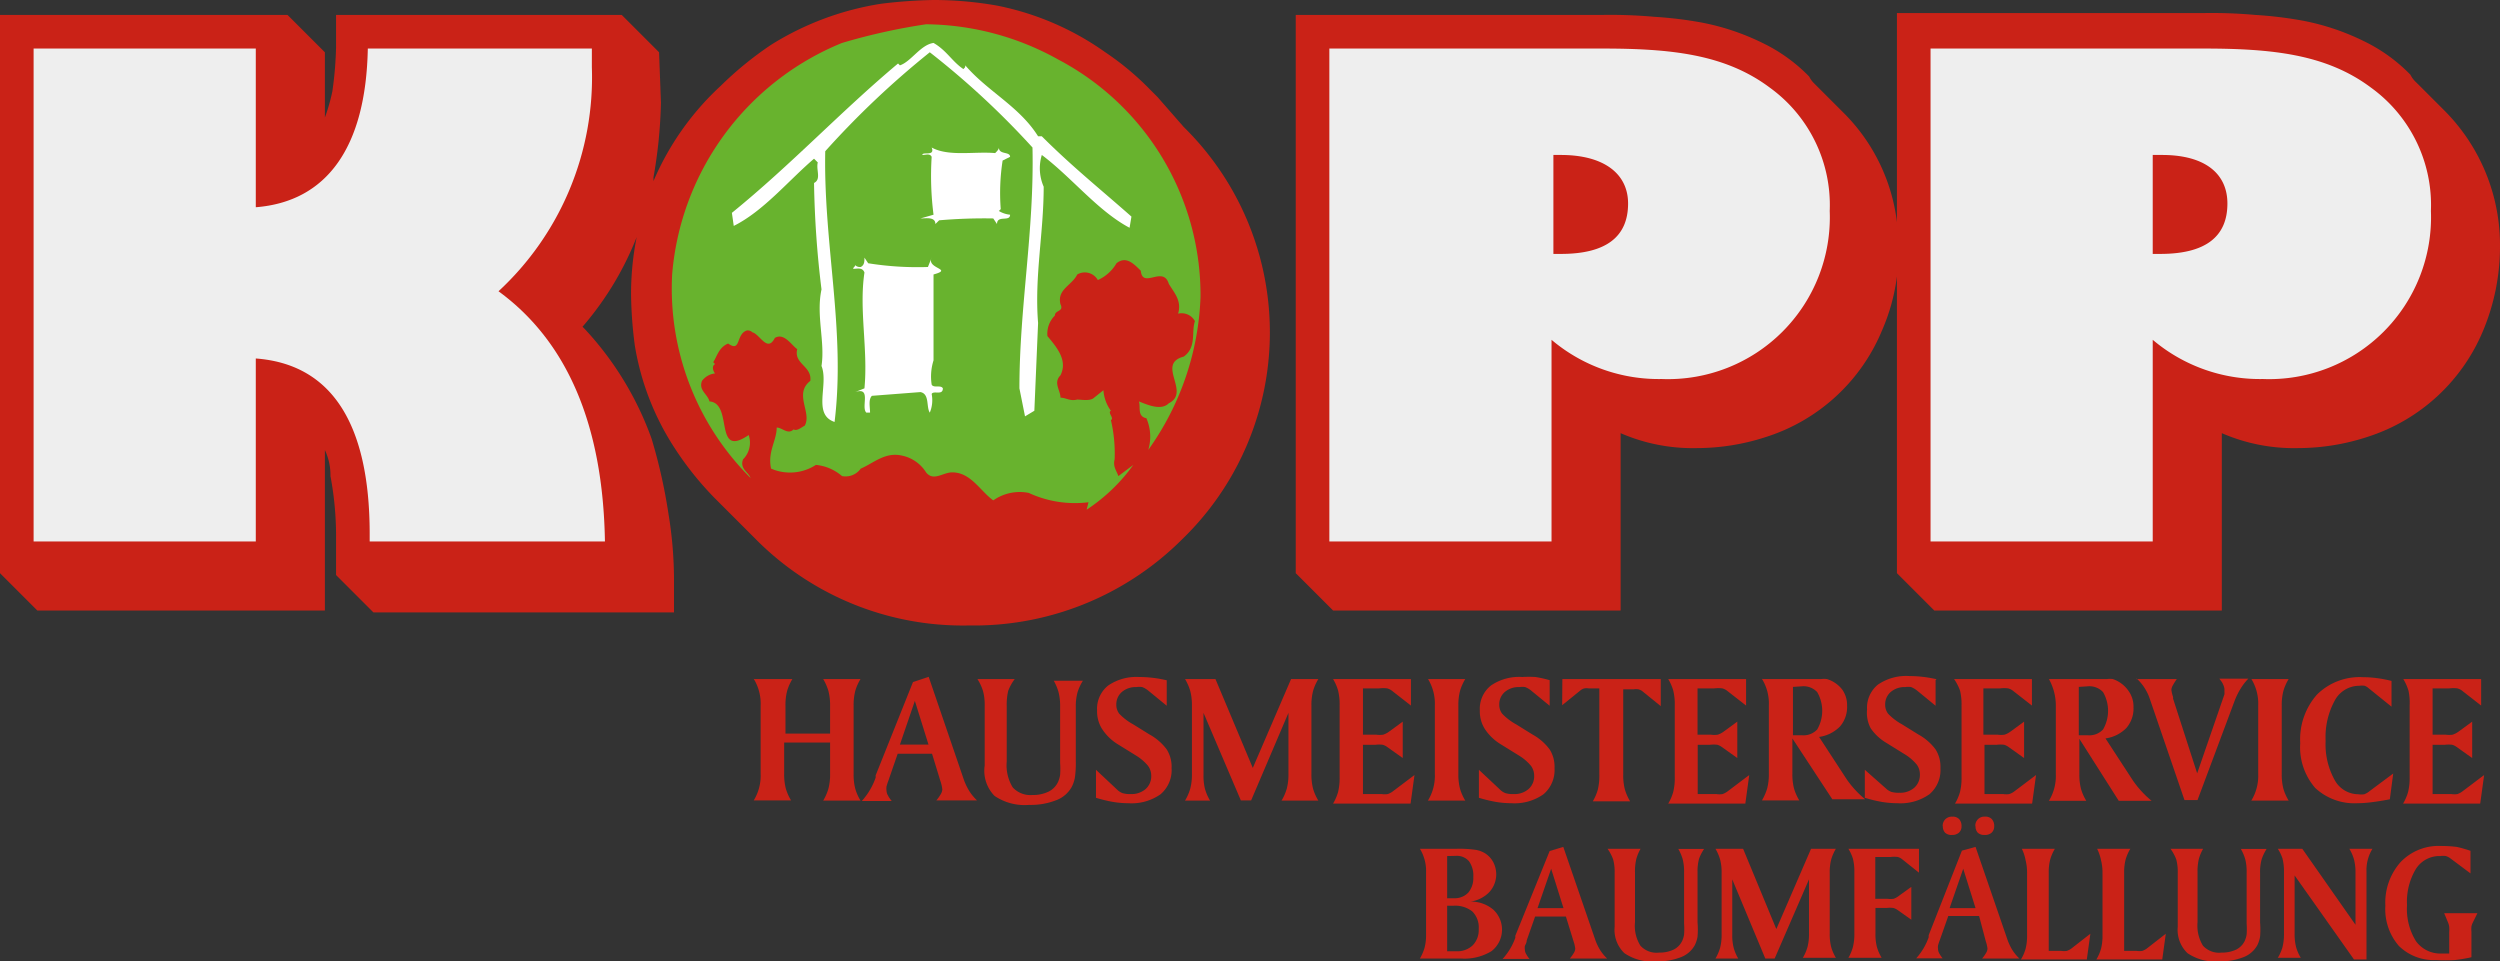 <svg id="Ebene_1" data-name="Ebene 1" xmlns="http://www.w3.org/2000/svg" viewBox="0 0 133.9 51.49"><rect x="0" y="0" width="133.9" height="51.49" fill="#333333" stroke="none"/><defs><style>.cls-1{fill:#ca2217;}.cls-2{fill:#eee;}.cls-3{isolation:isolate;}.cls-4{fill:#68b32e;}.cls-5{fill:#fff;}</style></defs><title>logo</title><path class="cls-1" d="M101.6,11.9a9.94,9.94,0,0,0-2.8-5.8L97.2,4.5a1.38,1.38,0,0,1-.3-.4,8.85,8.85,0,0,0-2.5-1.8,12.81,12.81,0,0,0-3.3-1.1A21.3,21.3,0,0,0,88.6.9,26.2,26.2,0,0,0,85.8.8H69.4V30.7h0l2,2H86.8V23.2a9.68,9.68,0,0,0,4.1.8,11.93,11.93,0,0,0,3.7-.6,10,10,0,0,0,6.2-5.7,10.48,10.48,0,0,0,.8-2.9V30.7h0l2,2H119V23.2a9.68,9.68,0,0,0,4.1.8,11.93,11.93,0,0,0,3.7-.6,10,10,0,0,0,6.2-5.7,11.66,11.66,0,0,0,.9-4.5A10.21,10.21,0,0,0,131,6l-1.6-1.6a1.38,1.38,0,0,1-.3-.4,8.85,8.85,0,0,0-2.5-1.8,12.81,12.81,0,0,0-3.3-1.1,21.3,21.3,0,0,0-2.5-.3A26.2,26.2,0,0,0,118,.7H101.6V11.9Z"/><path class="cls-1" d="M35,9.7V9.5a25.81,25.81,0,0,0,.4-4l-.1-2.7-2-2H18V2.5a19.42,19.42,0,0,1-.2,2.4,10.26,10.26,0,0,1-.4,1.4V2.8l-2-2H0V30.7H0l2,2H17.4V24.1a3.19,3.19,0,0,1,.3,1.4,17.33,17.33,0,0,1,.3,3.2v2.1h0l2,2H36.1V31.1a21.86,21.86,0,0,0-.3-3.6,28.75,28.75,0,0,0-.9-4,17.06,17.06,0,0,0-3.6-5.9l-.1-.1a16.63,16.63,0,0,0,2.9-4.8,15.53,15.53,0,0,0-.3,3.1,22.82,22.82,0,0,0,.2,2.7,14.28,14.28,0,0,0,2.2,5.6,17.09,17.09,0,0,0,2.1,2.6l.2.2.4.4,1.4,1.4.2.2a15.62,15.62,0,0,0,11.4,4.6,15.78,15.78,0,0,0,11.4-4.6,15.42,15.42,0,0,0,.2-22l-.1-.1L62,5.2l-.4-.4a15,15,0,0,0-2.4-2A15.06,15.06,0,0,0,53.4.3,19.53,19.53,0,0,0,50,0a26.35,26.35,0,0,0-2.8.2,15.63,15.63,0,0,0-5.9,2.2,18.57,18.57,0,0,0-2.7,2.2A14.85,14.85,0,0,0,35,9.7Z"/><path class="cls-2" d="M13.7,29V19.2c4,.3,6.1,3.4,6.1,9.4V29H32.4c-.1-6.2-2-10.7-5.7-13.4a15.61,15.61,0,0,0,5-12v-1h-12c-.1,5.3-2.2,8.2-6,8.5V2.6H1.8V29Z"/><path class="cls-2" d="M35.6,15.8a13.94,13.94,0,0,0,4.2,9.9,14.56,14.56,0,0,0,10.1,4.1A14.38,14.38,0,0,0,60,25.7a13.77,13.77,0,0,0,4.2-9.9A13.94,13.94,0,0,0,60,5.9,13.74,13.74,0,0,0,50,1.8,14.13,14.13,0,0,0,39.9,5.9,13.7,13.7,0,0,0,35.6,15.8Zm11.6,0a2.7,2.7,0,1,1,2.7,2.7A2.75,2.75,0,0,1,47.2,15.8Z"/><path class="cls-2" d="M83.1,29V18.2A8.88,8.88,0,0,0,89,20.3a8.67,8.67,0,0,0,9-9,7.76,7.76,0,0,0-3.2-6.6c-2.4-1.8-5.3-2.1-9-2.1H71.2V29Zm0-20.7h.5c2.3,0,3.6,1,3.6,2.6q0,2.7-3.6,2.7h-.4V8.3Z"/><path class="cls-2" d="M115.3,29V18.2a8.88,8.88,0,0,0,5.9,2.1,8.67,8.67,0,0,0,9-9A7.76,7.76,0,0,0,127,4.7c-2.4-1.8-5.3-2.1-9-2.1H103.4V29Zm0-20.7h.5c2.3,0,3.5,1,3.5,2.6q0,2.7-3.6,2.7h-.4Z"/><g class="cls-3"><path class="cls-1" d="M40.44,36.37h2a2.67,2.67,0,0,0-.28.63,3,3,0,0,0-.09.8v1.49h2.39V37.79a3,3,0,0,0-.09-.78,2.71,2.71,0,0,0-.28-.64h2a2.56,2.56,0,0,0-.28.63,3,3,0,0,0-.09.8v3.65a3,3,0,0,0,.09.8,2.57,2.57,0,0,0,.28.63h-2a2.69,2.69,0,0,0,.28-.64,3,3,0,0,0,.09-.79V39.77H42v1.67a3,3,0,0,0,.09.8,2.68,2.68,0,0,0,.28.63h-2a2.54,2.54,0,0,0,.37-1.43V37.79a2.54,2.54,0,0,0-.37-1.43Z"/><path class="cls-1" d="M49.74,36.25l1.87,5.47a3.14,3.14,0,0,0,.3.64,2.6,2.6,0,0,0,.42.51H50.15a2.25,2.25,0,0,0,.24-.34.52.52,0,0,0,.08-.25,2,2,0,0,0-.1-.44v0l-.45-1.47H48.08l-.49,1.42a3.51,3.51,0,0,0-.11.34.82.82,0,0,0,0,.2.57.57,0,0,0,.07.26,1.68,1.68,0,0,0,.21.31H46.16a3.67,3.67,0,0,0,.74-1.25l0-.12,2-5ZM49,37.54l-.8,2.34h1.53Z"/><path class="cls-1" d="M52.35,36.37h2A2.5,2.5,0,0,0,54,37a3.15,3.15,0,0,0-.08.79v3a2.27,2.27,0,0,0,.32,1.38,1.28,1.28,0,0,0,1.06.41,1.9,1.9,0,0,0,.86-.18,1.09,1.09,0,0,0,.51-.52,1.44,1.44,0,0,0,.11-.38,4.51,4.51,0,0,0,0-.64v-3a3,3,0,0,0-.08-.77,2.74,2.74,0,0,0-.26-.63H58a2.63,2.63,0,0,0-.29.63,2.84,2.84,0,0,0-.09.79v2.92a5.26,5.26,0,0,1-.05.85,1.75,1.75,0,0,1-.17.5,1.58,1.58,0,0,1-.83.71,3.74,3.74,0,0,1-1.45.25,2.87,2.87,0,0,1-1.85-.48A1.92,1.92,0,0,1,52.74,41v-3.2a2.84,2.84,0,0,0-.09-.79A2.62,2.62,0,0,0,52.35,36.37Z"/><path class="cls-1" d="M62.49,36.43v1.37l-1-.82a1.21,1.21,0,0,0-.31-.18.93.93,0,0,0-.31,0,1.14,1.14,0,0,0-.78.26.87.87,0,0,0-.3.68.78.78,0,0,0,.16.49,3.09,3.09,0,0,0,.75.57l.87.54a2.85,2.85,0,0,1,.92.8,1.73,1.73,0,0,1,.26,1,1.7,1.7,0,0,1-.59,1.4,2.69,2.69,0,0,1-1.73.48,5,5,0,0,1-.82-.07,7.59,7.59,0,0,1-.91-.22v-1.5l1.13,1.06a.85.85,0,0,0,.29.19,1.39,1.39,0,0,0,.44.05,1.15,1.15,0,0,0,.8-.27.91.91,0,0,0,.3-.71.89.89,0,0,0-.17-.53,2.56,2.56,0,0,0-.64-.55l-1-.62A2.65,2.65,0,0,1,59,39a1.77,1.77,0,0,1-.24-.95,1.59,1.59,0,0,1,.59-1.33A2.66,2.66,0,0,1,61,36.26a6.41,6.41,0,0,1,1.46.17Z"/><path class="cls-1" d="M63.47,36.37h1.63l2,4.76,2.05-4.76h1.46a2.63,2.63,0,0,0-.28.63,3,3,0,0,0-.09.8v3.65a3,3,0,0,0,.09.8,2.64,2.64,0,0,0,.28.63H68.64a2.72,2.72,0,0,0,.28-.64,3,3,0,0,0,.09-.79V38.18l-2,4.69h-.55l-2-4.69V41.5a2.86,2.86,0,0,0,.08.76,2.65,2.65,0,0,0,.27.62H63.47a2.67,2.67,0,0,0,.28-.64,3,3,0,0,0,.09-.79V37.79a3,3,0,0,0-.09-.78A2.69,2.69,0,0,0,63.47,36.37Z"/><path class="cls-1" d="M71.4,36.37h4.17v1.42l-1-.78a.74.74,0,0,0-.27-.14,1.74,1.74,0,0,0-.43,0H73v2.48h.72a1.27,1.27,0,0,0,.36,0,1.11,1.11,0,0,0,.34-.18l.71-.52v1.95l-.83-.59a.77.77,0,0,0-.24-.12,1.65,1.65,0,0,0-.39,0H73v2.64h1a1.06,1.06,0,0,0,.33,0,1,1,0,0,0,.29-.16l1.14-.86-.21,1.53H71.4a2.63,2.63,0,0,0,.27-.63,3.15,3.15,0,0,0,.08-.8V37.79a3.13,3.13,0,0,0-.08-.8A2.65,2.65,0,0,0,71.4,36.37Z"/><path class="cls-1" d="M76.48,36.37h2a2.63,2.63,0,0,0-.28.63,3,3,0,0,0-.09.8v3.65a3,3,0,0,0,.09.8,2.64,2.64,0,0,0,.28.63h-2a2.55,2.55,0,0,0,.37-1.43V37.79a2.55,2.55,0,0,0-.37-1.43Z"/><path class="cls-1" d="M83,36.43v1.37l-1-.82a1.2,1.2,0,0,0-.31-.18.93.93,0,0,0-.31,0,1.14,1.14,0,0,0-.78.26.87.87,0,0,0-.3.68.78.78,0,0,0,.16.49,3.08,3.08,0,0,0,.75.57l.87.54a2.86,2.86,0,0,1,.92.8,1.73,1.73,0,0,1,.26,1,1.7,1.7,0,0,1-.59,1.4,2.69,2.69,0,0,1-1.73.48,5,5,0,0,1-.82-.07,7.57,7.57,0,0,1-.91-.22v-1.5l1.13,1.06a.85.85,0,0,0,.29.19,1.4,1.4,0,0,0,.45.05,1.14,1.14,0,0,0,.79-.27.91.91,0,0,0,.3-.71.89.89,0,0,0-.17-.53,2.55,2.55,0,0,0-.64-.55l-1-.62A2.66,2.66,0,0,1,79.5,39a1.78,1.78,0,0,1-.24-.95,1.59,1.59,0,0,1,.59-1.33,2.66,2.66,0,0,1,1.68-.46,6.42,6.42,0,0,1,.71,0A6.5,6.5,0,0,1,83,36.43Z"/><path class="cls-1" d="M83.68,36.37h5.27v1.45l-1-.81a.6.6,0,0,0-.2-.09.84.84,0,0,0-.25,0h-.56v4.57a3,3,0,0,0,.09.8,2.78,2.78,0,0,0,.28.63h-2a2.72,2.72,0,0,0,.27-.63,3.1,3.1,0,0,0,.08-.8V36.87h-.57a.74.74,0,0,0-.23,0,.56.56,0,0,0-.19.09l-1,.81Z"/><path class="cls-1" d="M89.35,36.37h4.17v1.42l-1-.78a.75.75,0,0,0-.27-.14,1.75,1.75,0,0,0-.43,0h-.9v2.48h.72a1.27,1.27,0,0,0,.36,0,1.13,1.13,0,0,0,.34-.18l.71-.52v1.95l-.83-.59a.79.79,0,0,0-.24-.12,1.66,1.66,0,0,0-.39,0h-.66v2.64h1a1,1,0,0,0,.33,0,1,1,0,0,0,.29-.16l1.14-.86-.21,1.53H89.35a2.55,2.55,0,0,0,.27-.63,3.1,3.1,0,0,0,.08-.8V37.79a3.08,3.08,0,0,0-.08-.8A2.57,2.57,0,0,0,89.35,36.37Z"/><path class="cls-1" d="M94.43,36.37h3.12a1.15,1.15,0,0,1,.3,0,1.65,1.65,0,0,1,.81.55,1.44,1.44,0,0,1,.27.89,1.59,1.59,0,0,1-.38,1.1,1.94,1.94,0,0,1-1.12.56l1.46,2.24a5.06,5.06,0,0,0,.46.58,4.77,4.77,0,0,0,.55.52H98.14L96,39.55v1.89a3,3,0,0,0,.09.8,2.72,2.72,0,0,0,.28.63h-2a2.92,2.92,0,0,0,.28-.64,3,3,0,0,0,.09-.79V37.79a2.53,2.53,0,0,0-.37-1.43Zm1.6.42v2.59h.48a1,1,0,0,0,.82-.31,2,2,0,0,0,0-2,1,1,0,0,0-.83-.31Z"/><path class="cls-1" d="M103.67,36.43v1.37l-1-.82a1.22,1.22,0,0,0-.31-.18.94.94,0,0,0-.31,0,1.14,1.14,0,0,0-.78.26.87.87,0,0,0-.3.68.78.78,0,0,0,.16.49,3.1,3.1,0,0,0,.75.57l.87.54a2.85,2.85,0,0,1,.92.8,1.73,1.73,0,0,1,.26,1,1.7,1.7,0,0,1-.59,1.4,2.69,2.69,0,0,1-1.73.48,5,5,0,0,1-.82-.07,7.62,7.62,0,0,1-.91-.22v-1.5L101,42.22a.86.86,0,0,0,.29.19,1.38,1.38,0,0,0,.44.05,1.15,1.15,0,0,0,.8-.27.92.92,0,0,0,.3-.71.88.88,0,0,0-.17-.53,2.57,2.57,0,0,0-.64-.55l-1-.62a2.63,2.63,0,0,1-.83-.78A1.77,1.77,0,0,1,100,38a1.59,1.59,0,0,1,.58-1.33,2.66,2.66,0,0,1,1.68-.46,6.41,6.41,0,0,1,1.46.17Z"/><path class="cls-1" d="M104.66,36.37h4.17v1.42l-1-.78a.74.74,0,0,0-.27-.14,1.74,1.74,0,0,0-.43,0h-.9v2.48H107a1.28,1.28,0,0,0,.36,0,1.13,1.13,0,0,0,.34-.18l.71-.52v1.95l-.83-.59a.78.78,0,0,0-.24-.12,1.65,1.65,0,0,0-.39,0h-.66v2.64h1a1.05,1.05,0,0,0,.33,0,1,1,0,0,0,.29-.16l1.14-.86-.21,1.53h-4.13a2.59,2.59,0,0,0,.27-.63,3.15,3.15,0,0,0,.08-.8V37.79a3.12,3.12,0,0,0-.08-.8A2.61,2.61,0,0,0,104.66,36.37Z"/><path class="cls-1" d="M109.74,36.37h3.12a1.15,1.15,0,0,1,.3,0A1.66,1.66,0,0,1,114,37a1.44,1.44,0,0,1,.27.89,1.59,1.59,0,0,1-.38,1.1,1.94,1.94,0,0,1-1.12.56l1.46,2.24a5.05,5.05,0,0,0,.46.58,4.93,4.93,0,0,0,.55.52h-1.76l-2.11-3.32v1.89a3,3,0,0,0,.09.8,2.72,2.72,0,0,0,.28.63h-2a2.55,2.55,0,0,0,.37-1.43V37.79A2.9,2.9,0,0,0,110,37,2.93,2.93,0,0,0,109.74,36.37Zm1.6.42v2.59h.48a1,1,0,0,0,.82-.31,2,2,0,0,0,0-2,1,1,0,0,0-.83-.31Z"/><path class="cls-1" d="M114.4,36.37h2.19a3.3,3.3,0,0,0-.23.37.5.5,0,0,0-.06.21,1.84,1.84,0,0,0,.09.38l0,.09,1.29,4,1.46-4.23a1.23,1.23,0,0,0,0-.17.88.88,0,0,0,0-.14,1,1,0,0,0-.22-.46l-.05-.07h1.55a3,3,0,0,0-.41.53,3.78,3.78,0,0,0-.31.62l-2,5.35H117l-1.85-5.4a2.62,2.62,0,0,0-.7-1.1Z"/><path class="cls-1" d="M120.58,36.37h2a2.63,2.63,0,0,0-.28.63,3,3,0,0,0-.09.8v3.65a3,3,0,0,0,.09.8,2.64,2.64,0,0,0,.28.63h-2a2.55,2.55,0,0,0,.37-1.43V37.79a2.55,2.55,0,0,0-.37-1.43Z"/><path class="cls-1" d="M128.09,36.47v1.38l-1.24-1a.63.63,0,0,0-.2-.12.91.91,0,0,0-.28,0,1.49,1.49,0,0,0-1.32.79,4.09,4.09,0,0,0-.49,2.16,3.94,3.94,0,0,0,.48,2.09,1.45,1.45,0,0,0,1.27.77,1,1,0,0,0,.32,0,1,1,0,0,0,.3-.18l1.25-.93L128,42.81c-.36.07-.68.12-1,.16a6,6,0,0,1-.72.05A3.08,3.08,0,0,1,124,42.2a3.33,3.33,0,0,1-.8-2.4,3.62,3.62,0,0,1,.89-2.59,3.24,3.24,0,0,1,2.47-.94,5.55,5.55,0,0,1,.74.05A6.46,6.46,0,0,1,128.09,36.47Z"/><path class="cls-1" d="M128.72,36.37h4.17v1.42l-1-.78a.74.74,0,0,0-.27-.14,1.74,1.74,0,0,0-.43,0h-.9v2.48H131a1.28,1.28,0,0,0,.36,0,1.13,1.13,0,0,0,.34-.18l.71-.52v1.95l-.83-.59a.78.78,0,0,0-.24-.12,1.65,1.65,0,0,0-.39,0h-.66v2.64h1a1.05,1.05,0,0,0,.33,0,1,1,0,0,0,.29-.16l1.14-.86-.21,1.53h-4.13a2.59,2.59,0,0,0,.27-.63,3.15,3.15,0,0,0,.08-.8V37.79A3.12,3.12,0,0,0,129,37,2.61,2.61,0,0,0,128.72,36.37Z"/></g><path class="cls-4" d="M61.6,6.2c-.2,0-.2-.2-.2-.3Z"/><path class="cls-4" d="M55.7,16.8c-.2-.1,0-.3.1-.4Z"/><circle class="cls-1" cx="50" cy="15.7" r="15.2"/><circle class="cls-1" cx="50" cy="15.6" r="14.8"/><path class="cls-4" d="M38.9,11.9c0,.1-.1.3-.2.3S38.7,11.9,38.9,11.9Z"/><path class="cls-4" d="M56.7,3.2a14.26,14.26,0,0,1,7.6,12.7,15,15,0,0,1-2.8,8.2,2.46,2.46,0,0,0-.1-1.7c-.5-.1-.3-.6-.4-.9.5.2,1.2.5,1.6.1,1.2-.6-.7-2.1.8-2.5.7-.5.4-1.3.6-1.9a.81.81,0,0,0-.9-.4c.2-.7-.2-1.1-.5-1.6-.3-1-1.4.3-1.5-.7-.4-.4-.8-.8-1.3-.4a2.19,2.19,0,0,1-1,.9.8.8,0,0,0-1.1-.3c-.3.6-1.1.8-.9,1.6.2.4-.3.3-.3.6a1.37,1.37,0,0,0-.4,1.1c.5.6,1.1,1.3.7,2.1-.4.4,0,.8,0,1.2.3,0,.5.2.9.1.2,0,.7.1.9-.1l.5-.4a2.1,2.1,0,0,0,.4,1.1c-.2.1.2.4,0,.5a7.84,7.84,0,0,1,.2,2.1c-.1.4.1.6.2.9l.8-.6a9.52,9.52,0,0,1-2.5,2.4l.1-.4a5.86,5.86,0,0,1-3.2-.5,2.47,2.47,0,0,0-1.9.4c-.7-.5-1.2-1.5-2.2-1.5-.5,0-1,.5-1.4,0a2,2,0,0,0-1.3-.9c-.9-.2-1.5.4-2.2.7a1,1,0,0,1-1,.4,2.51,2.51,0,0,0-1.4-.6,2.55,2.55,0,0,1-2.4.2c-.2-.9.3-1.5.3-2.2.3,0,.6.4.9.1.2.1.4-.1.6-.2.4-.7-.6-1.7.3-2.4.1-.8-.9-.9-.7-1.7-.3-.2-.7-.9-1.2-.6-.4.8-.8-.2-1.2-.3a.37.37,0,0,0-.3-.1c-.6.2-.3,1.2-1,.7-.5.2-.6.7-.8,1l.1.1c-.2.1-.1.4,0,.5a1,1,0,0,0-.7.4c-.2.5.3.7.4,1.1,1.3.1.2,3.1,2.1,1.8a1.26,1.26,0,0,1-.3,1.3c-.2.5.3.7.4,1A14.31,14.31,0,0,1,36,14.7,14.68,14.68,0,0,1,45.1,2.3a32.69,32.69,0,0,1,4.5-1A14.79,14.79,0,0,1,56.7,3.2Z"/><path class="cls-5" d="M50,2.3c.7.4,1,1,1.6,1.4.1-.1.1-.1.1-.2,1.2,1.4,2.9,2.2,3.9,3.8h.2c1.6,1.6,3.1,2.8,4.8,4.3l-.1.6c-1.7-.9-3.1-2.7-4.7-3.9a2.46,2.46,0,0,0,.1,1.7c0,2.5-.5,4.8-.3,7.3L55.4,22l-.5.3-.3-1.5c0-4.4.8-8.4.7-12.9a44.31,44.31,0,0,0-5.5-5.1,47.23,47.23,0,0,0-5.6,5.3c-.1,5,1.1,9.6.5,14.5-1.2-.4-.3-2-.7-3,.2-1.3-.3-2.7,0-4.1a52.73,52.73,0,0,1-.4-5.7c.4-.2.1-.7.2-1.1l-.2-.2c-1.4,1.2-2.7,2.8-4.3,3.6l-.1-.7c3.2-2.6,5.8-5.4,8.9-8l.1.1C48.8,3.3,49.3,2.4,50,2.3Z"/><path class="cls-5" d="M53.3,8.2c.1-.1.2-.2.2-.3,0,.4.6.2.6.5l-.4.2a11.33,11.33,0,0,0-.1,2.6l-.1.1a1.42,1.42,0,0,0,.6.2c0,.4-.7,0-.7.5l-.2-.3a28.1,28.1,0,0,0-2.9.1l-.2.2c0-.4-.5-.3-.8-.3l.7-.2a16.33,16.33,0,0,1-.1-3.1c-.1-.2-.3-.1-.5-.1,0-.2.7.1.5-.4C50.8,8.4,52.2,8.1,53.3,8.2Z"/><path class="cls-5" d="M46.5,14.1a16.68,16.68,0,0,0,3.2.2l.2-.5c-.3.6,1.2.6.1.9v4.6a2.88,2.88,0,0,0-.1,1.3c.1.2.5,0,.6.2,0,.4-.5.1-.6.3a1.73,1.73,0,0,1-.1,1c-.2-.3,0-1-.5-1.1l-2.6.2c-.2.2-.1.6-.1.9h-.2c-.3-.3.3-1.4-.6-1.1l.5-.2c.2-2.1-.3-4.2,0-6.2-.1-.3-.4-.2-.6-.2,0-.1.1-.1.1-.2a.37.37,0,0,0,.3.1c.2-.1.2-.3.2-.5Z"/><g class="cls-3"><path class="cls-1" d="M76.05,45.46h2a6.08,6.08,0,0,1,1,.06,1.36,1.36,0,0,1,.5.19,1.26,1.26,0,0,1,.43.47,1.41,1.41,0,0,1-.22,1.61,1.75,1.75,0,0,1-1,.5,1.84,1.84,0,0,1,1.22.43,1.46,1.46,0,0,1-.09,2.22,2.78,2.78,0,0,1-1.63.4H76.05a2.59,2.59,0,0,0,.25-.58,2.64,2.64,0,0,0,.08-.71v-3.3a2.29,2.29,0,0,0-.33-1.29Zm1.46.39v2.26h.38a1,1,0,0,0,.75-.3,1.21,1.21,0,0,0,.27-.83,1.31,1.31,0,0,0-.23-.85.85.85,0,0,0-.7-.29Zm0,2.66v2.44H78a1.2,1.2,0,0,0,.88-.32,1.17,1.17,0,0,0,.32-.87,1.21,1.21,0,0,0-.34-.94,1.48,1.48,0,0,0-1-.31Z"/><path class="cls-1" d="M83.73,45.36l1.7,4.94a2.88,2.88,0,0,0,.27.58,2.38,2.38,0,0,0,.38.46h-2a2.15,2.15,0,0,0,.22-.31.47.47,0,0,0,.07-.22,1.79,1.79,0,0,0-.09-.39v0l-.41-1.33H82.22l-.45,1.28c0,.13-.08.24-.1.3a.73.73,0,0,0,0,.18.52.52,0,0,0,.06.23,1.56,1.56,0,0,0,.19.28H80.48a3.35,3.35,0,0,0,.68-1.13l0-.11L83,45.58Zm-.65,1.17-.73,2.11h1.39Z"/><path class="cls-1" d="M86.1,45.46h1.77a2.33,2.33,0,0,0-.23.55,2.86,2.86,0,0,0-.07.71V49.4a2,2,0,0,0,.29,1.25,1.16,1.16,0,0,0,1,.37,1.72,1.72,0,0,0,.78-.16,1,1,0,0,0,.46-.47,1.27,1.27,0,0,0,.1-.34,4.21,4.21,0,0,0,0-.58V46.73a2.73,2.73,0,0,0-.07-.69,2.46,2.46,0,0,0-.24-.57h1.38A2.4,2.4,0,0,0,91,46a2.6,2.6,0,0,0-.08.72V49.4a4.63,4.63,0,0,1,0,.77,1.64,1.64,0,0,1-.15.46,1.43,1.43,0,0,1-.75.64,3.39,3.39,0,0,1-1.31.22A2.61,2.61,0,0,1,87,51.05a1.73,1.73,0,0,1-.52-1.41V46.75a2.56,2.56,0,0,0-.08-.72A2.39,2.39,0,0,0,86.1,45.46Z"/><path class="cls-1" d="M91.88,45.46h1.48l1.78,4.3L97,45.46h1.33a2.42,2.42,0,0,0-.25.57,2.7,2.7,0,0,0-.08.72V50a2.73,2.73,0,0,0,.08.73,2.4,2.4,0,0,0,.25.57H96.56a2.44,2.44,0,0,0,.25-.58,2.69,2.69,0,0,0,.08-.71V47.1l-1.84,4.24h-.5L92.78,47.1v3a2.58,2.58,0,0,0,.08.68,2.4,2.4,0,0,0,.24.56H91.88a2.48,2.48,0,0,0,.25-.58,2.74,2.74,0,0,0,.08-.71v-3.3a2.72,2.72,0,0,0-.08-.71A2.5,2.5,0,0,0,91.88,45.46Z"/><path class="cls-1" d="M99,45.46h3.78v1.28l-.89-.71a.68.68,0,0,0-.24-.13,1.57,1.57,0,0,0-.39,0h-.82v2.24h.66a1.14,1.14,0,0,0,.32,0,1,1,0,0,0,.3-.17l.65-.47v1.76l-.75-.53a.7.7,0,0,0-.22-.1,1.46,1.46,0,0,0-.35,0h-.6V50a2.68,2.68,0,0,0,.08.73,2.54,2.54,0,0,0,.25.57H99a2.41,2.41,0,0,0,.24-.57,2.83,2.83,0,0,0,.08-.73v-3.3a2.81,2.81,0,0,0-.08-.72A2.45,2.45,0,0,0,99,45.46Z"/><path class="cls-1" d="M105.81,45.36l1.7,4.94a2.94,2.94,0,0,0,.27.58,2.39,2.39,0,0,0,.38.46h-2a2.15,2.15,0,0,0,.22-.31.46.46,0,0,0,.07-.22,1.79,1.79,0,0,0-.09-.39v0L106,49.06h-1.65l-.45,1.28a3.18,3.18,0,0,0-.1.3.72.72,0,0,0,0,.18.52.52,0,0,0,.06.23,1.57,1.57,0,0,0,.19.28h-1.42a3.35,3.35,0,0,0,.67-1.13l0-.11,1.78-4.53Zm-1.76-1.1a.51.51,0,0,1,.14-.38.5.5,0,0,1,.38-.14.47.47,0,0,1,.36.13.55.55,0,0,1,.13.38.45.45,0,0,1-.14.35.55.55,0,0,1-.38.12.49.49,0,0,1-.36-.12A.48.48,0,0,1,104.06,44.25Zm1.1,2.27-.73,2.11h1.39Zm.65-2.27a.48.48,0,0,1,.52-.52.46.46,0,0,1,.36.13.55.55,0,0,1,.13.38.46.46,0,0,1-.14.35.54.54,0,0,1-.38.12.5.5,0,0,1-.36-.12A.48.48,0,0,1,105.81,44.25Z"/><path class="cls-1" d="M108.29,45.46h1.77a2.42,2.42,0,0,0-.25.57,2.7,2.7,0,0,0-.08.72v4.18h.67a1,1,0,0,0,.3,0,.91.91,0,0,0,.26-.14l1-.78-.19,1.38h-3.53a2.31,2.31,0,0,0,.25-.57,2.78,2.78,0,0,0,.08-.73v-3.3a2.76,2.76,0,0,0-.08-.72A2.35,2.35,0,0,0,108.29,45.46Z"/><path class="cls-1" d="M112.32,45.46h1.78a2.42,2.42,0,0,0-.25.57,2.7,2.7,0,0,0-.08.72v4.18h.67a1,1,0,0,0,.3,0,.9.9,0,0,0,.26-.14l1-.78-.19,1.38h-3.53a2.39,2.39,0,0,0,.25-.57,2.83,2.83,0,0,0,.08-.73v-3.3a2.81,2.81,0,0,0-.08-.72A2.43,2.43,0,0,0,112.32,45.46Z"/><path class="cls-1" d="M116.25,45.46H118a2.33,2.33,0,0,0-.23.55,2.82,2.82,0,0,0-.07.71V49.4a2.05,2.05,0,0,0,.29,1.25,1.16,1.16,0,0,0,1,.37,1.72,1.72,0,0,0,.78-.16,1,1,0,0,0,.46-.47,1.3,1.3,0,0,0,.1-.34,4.25,4.25,0,0,0,0-.58V46.73a2.69,2.69,0,0,0-.07-.69,2.46,2.46,0,0,0-.24-.57h1.38a2.36,2.36,0,0,0-.27.57,2.56,2.56,0,0,0-.08.72V49.4a4.77,4.77,0,0,1,0,.77,1.64,1.64,0,0,1-.15.46,1.43,1.43,0,0,1-.75.64,3.39,3.39,0,0,1-1.31.22,2.61,2.61,0,0,1-1.68-.44,1.73,1.73,0,0,1-.52-1.41V46.75a2.52,2.52,0,0,0-.08-.72A2.36,2.36,0,0,0,116.25,45.46Z"/><path class="cls-1" d="M122,45.46h1.31l2.85,4.07V46.75a2.81,2.81,0,0,0-.08-.72,2.35,2.35,0,0,0-.25-.57h1.24a2.17,2.17,0,0,0-.32,1.24v4.69h-.67l-3.18-4.5V50a2.73,2.73,0,0,0,.08.73,2.34,2.34,0,0,0,.25.57H122a2.31,2.31,0,0,0,.25-.57,2.83,2.83,0,0,0,.08-.73v-3.3a2.81,2.81,0,0,0-.08-.72A2.35,2.35,0,0,0,122,45.46Z"/><path class="cls-1" d="M132.32,45.57v1.21l-1.07-.8a.82.82,0,0,0-.25-.13,1,1,0,0,0-.3,0,1.49,1.49,0,0,0-1.31.7,3.41,3.41,0,0,0-.47,1.93,3.27,3.27,0,0,0,.48,1.93,1.61,1.61,0,0,0,1.39.66H131l.18,0V49.93a1.91,1.91,0,0,0,0-.29,1,1,0,0,0-.05-.2l-.22-.53h1.78l-.25.51a.78.78,0,0,0-.07.21,1.4,1.4,0,0,0,0,.27v1.37a8.16,8.16,0,0,1-.89.15,9,9,0,0,1-1,0,2.66,2.66,0,0,1-2-.76,3,3,0,0,1-.72-2.15,3.27,3.27,0,0,1,.81-2.33,2.81,2.81,0,0,1,2.16-.87,6.74,6.74,0,0,1,.85.05A6.61,6.61,0,0,1,132.32,45.57Z"/></g></svg>
